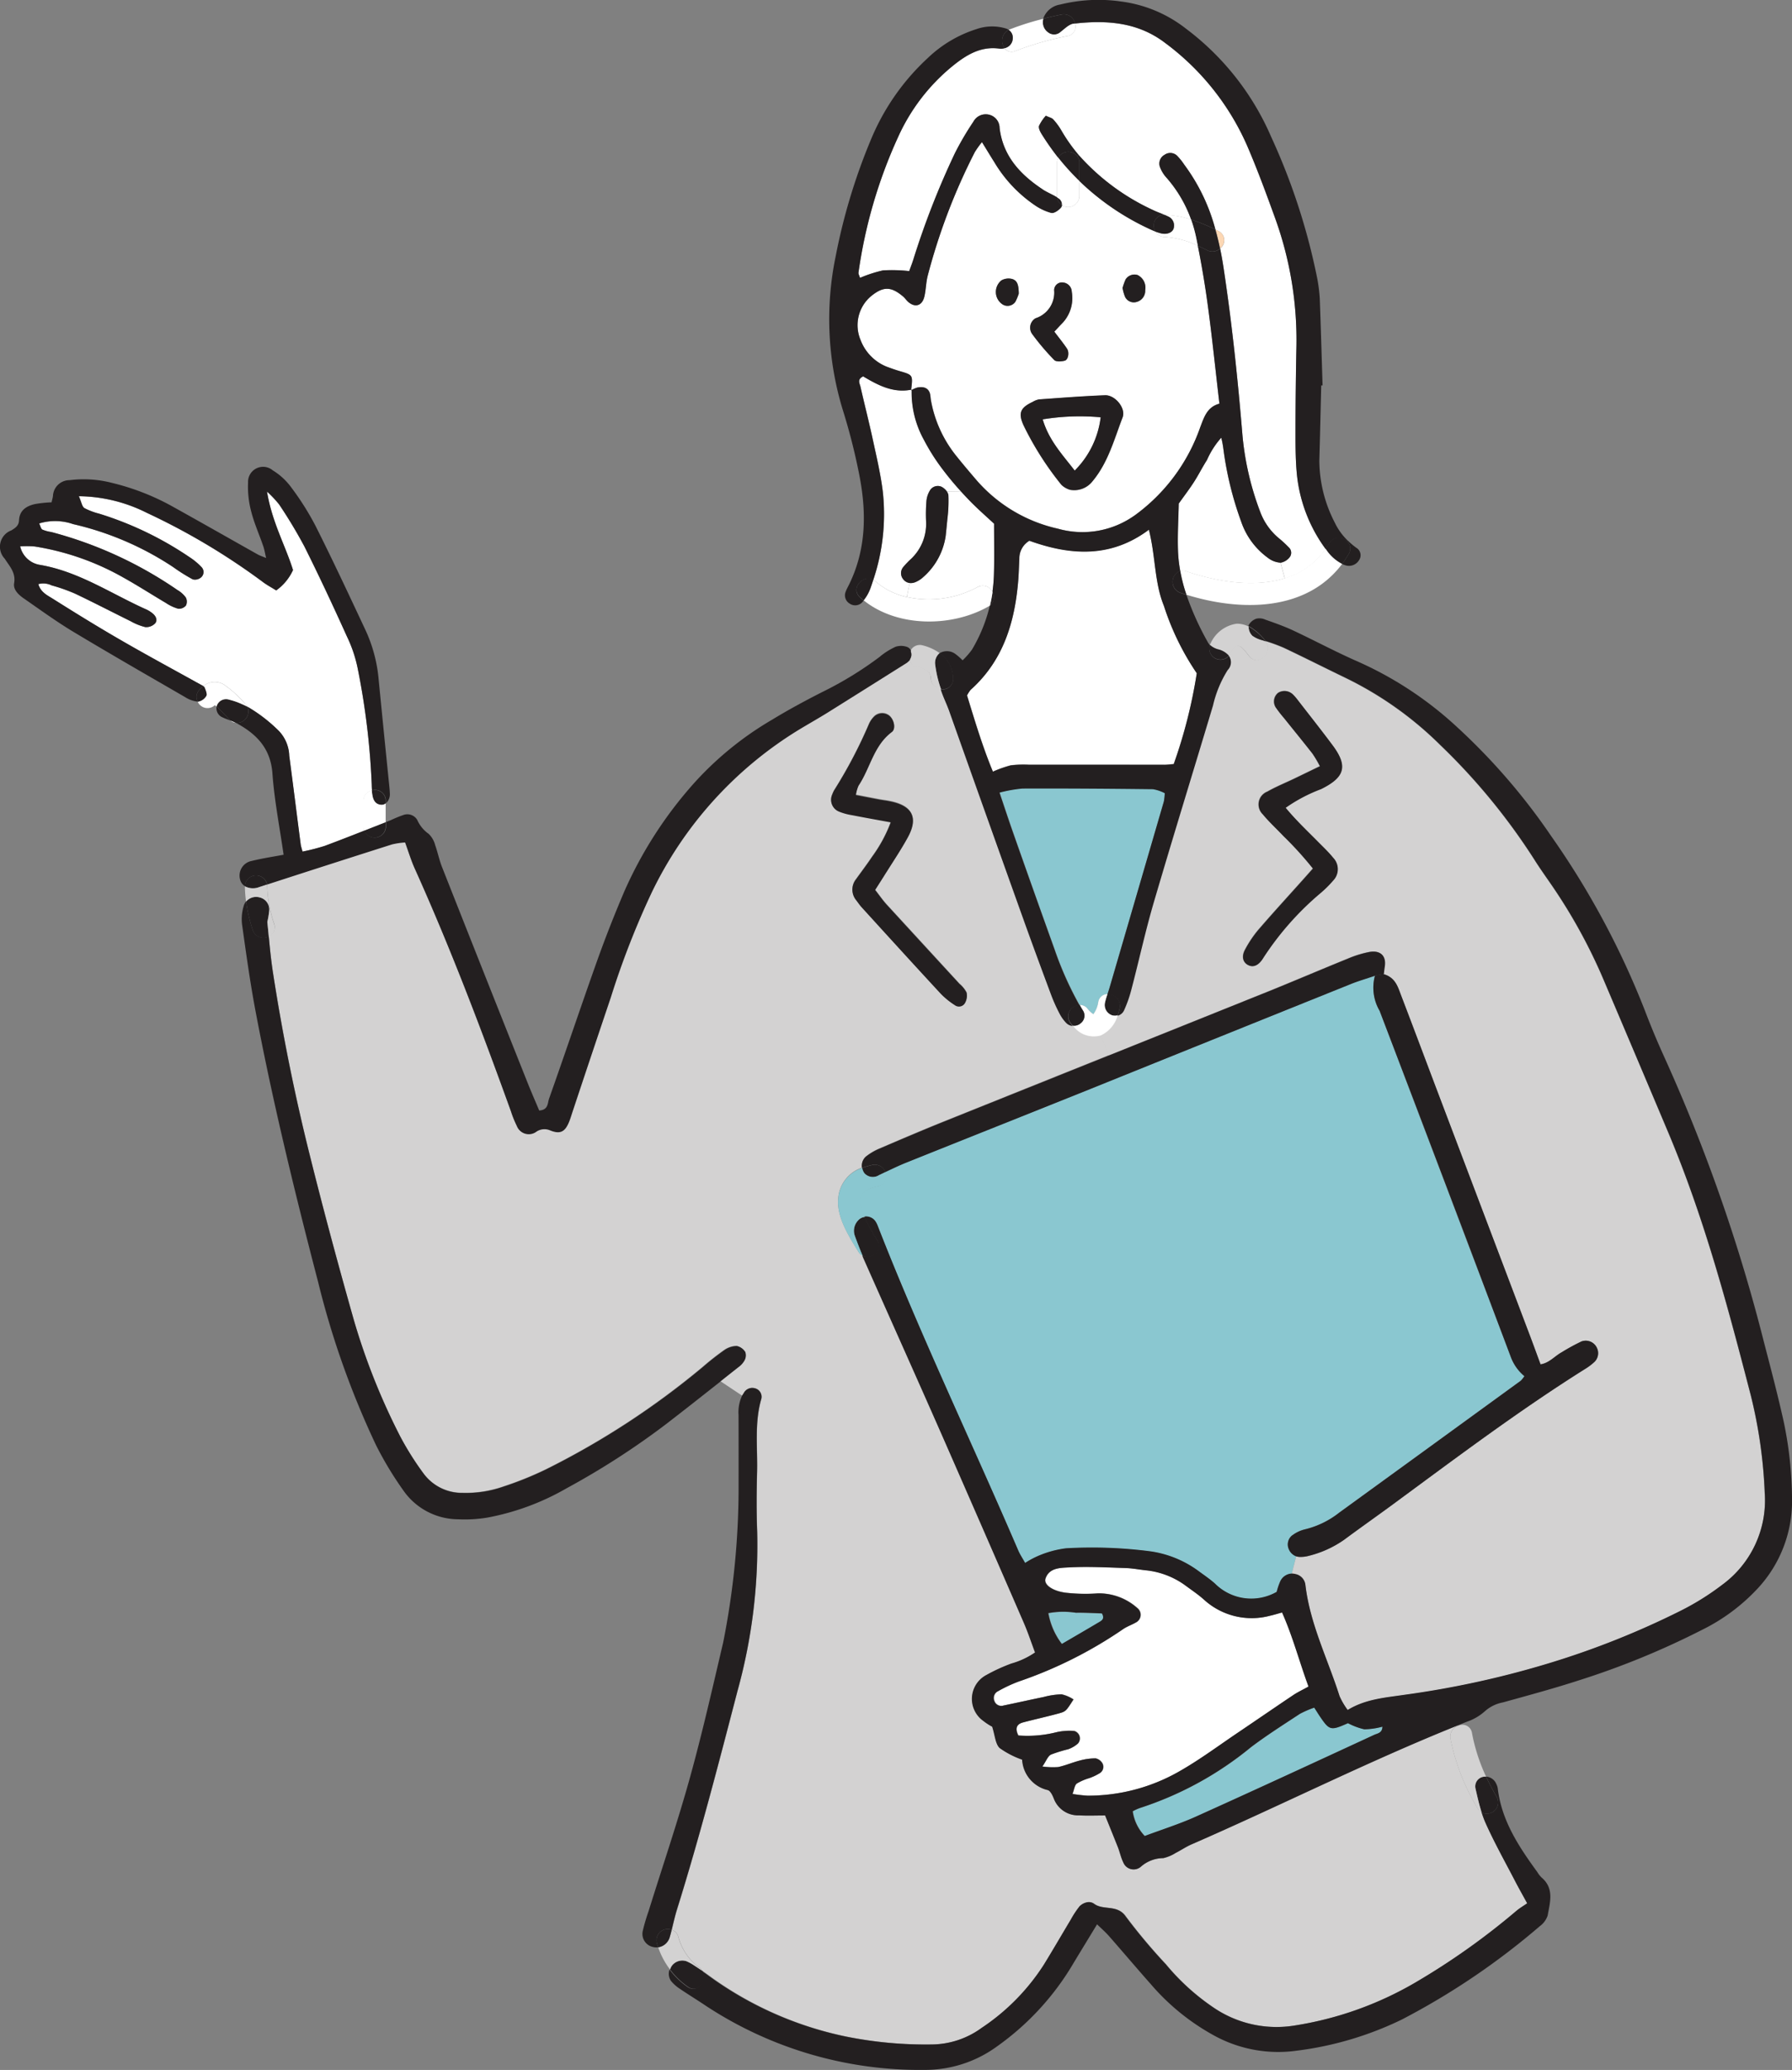 <svg xmlns="http://www.w3.org/2000/svg" width="168" height="194" viewBox="0 0 168 194">
  <rect x="0" y="0" width="168" height="194" fill="#808080" stroke="none"/>
  <g id="g10" transform="translate(150 1454.471)">
    <g id="g12" transform="translate(-150 -1454.471)">
      <path id="path14" d="M837.177-257.722c-5.563,2.573-11.127,5.146-16.711,7.662-1.555.7-3.194,1.211-4.786,1.811a4.189,4.189,0,0,1-1.127-2.318,4.856,4.856,0,0,1,.652-.3,31.851,31.851,0,0,0,10.439-5.71c1.477-1.116,3.043-2.108,4.587-3.132a9.173,9.173,0,0,1,1.341-.579c.251.392.4.627.553.856.877,1.294,1,1.32,2.611.6a6.144,6.144,0,0,0,1.529.575,6.752,6.752,0,0,0,1.7-.246c-.005.6-.491.632-.788.773" transform="translate(-708.34 420.322)" fill="#8ac7d0"/>
      <path id="path16" d="M753.912-329.121a7.7,7.7,0,0,1,2.583-.036c.84-.016,1.68.042,2.442.063.277.485.01.658-.23.8-1.158.689-2.327,1.368-3.528,2.067a6.63,6.63,0,0,1-1.268-2.892" transform="translate(-655.599 480.318)" fill="#8ac7d0"/>
      <path id="path18" d="M659.05-730.214a1.239,1.239,0,0,0-1.086.736,5.983,5.983,0,0,0-.328.976,4.809,4.809,0,0,1-5.789-.777c-.48-.429-1.017-.789-1.534-1.17A9.952,9.952,0,0,0,645.8-732.3a42.353,42.353,0,0,0-7.922-.286,9.577,9.577,0,0,0-2.656.735,8.172,8.172,0,0,0-1.174.637c-.245-.439-.48-.788-.642-1.164-4.368-10.177-9.17-20.167-13.2-30.491a2.009,2.009,0,0,0-.2-.375,1.05,1.05,0,0,0-1.033-.428,6.821,6.821,0,0,1-.34-.97c-.329-1.248.517-1.66,1.6-1.89a.943.943,0,0,0,.673-1.342c.637-.3,1.268-.605,1.916-.866,5.773-2.318,11.55-4.608,17.317-6.926q12.236-4.916,24.462-9.853c.642-.256,1.31-.449,2.249-.767a4.286,4.286,0,0,0,.434,3.3q6.161,16.238,12.312,32.474a4.232,4.232,0,0,0,1.263,1.769,2.438,2.438,0,0,1-.345.433q-8.5,6.185-17.014,12.359a8.345,8.345,0,0,1-3.251,1.576,3.167,3.167,0,0,0-1.138.543,1.087,1.087,0,0,0-.323,1.346,1.185,1.185,0,0,0,.678.636l-.417,1.634" transform="translate(-537.947 877.717)" fill="#8ac7d0"/>
      <path id="path20" d="M262.631-989.254c.886,2.49,1.8,4.969,2.727,7.448a15.671,15.671,0,0,0,.788,1.759,3.732,3.732,0,0,0,.616.866.954.954,0,0,0,.62.293,2.4,2.4,0,0,0,2.618.923l.756,1.89q-7.783,3.123-15.556,6.241c-1.987.8-3.959,1.644-5.929,2.49a5.508,5.508,0,0,0-1.278.751,1.119,1.119,0,0,0-.36,1.054,3.283,3.283,0,0,0-2.248,2.876c-.177,1.727,1.027,3.6,1.882,4.984a1.057,1.057,0,0,0,.412.391c.037.089.073.182.115.271,2.462,5.553,4.949,11.1,7.395,16.66q3.841,8.729,7.625,17.49c.391.9.7,1.843,1.048,2.771a7.523,7.523,0,0,1-2.221,1.039,16.526,16.526,0,0,0-2.331,1.07,2.53,2.53,0,0,0-.287,4.311,5.348,5.348,0,0,0,.824.537c.277.856.3,1.618.7,2a8.289,8.289,0,0,0,2.107,1.09,3.106,3.106,0,0,0,2.4,2.85c.245.057.459.506.579.82a2.419,2.419,0,0,0,2.352,1.549c.772.048,1.549.011,2.446.011.417,1.033.819,2.019,1.21,3.006.177.464.281.966.5,1.41a1.036,1.036,0,0,0,1.622.4,3.2,3.2,0,0,1,2.117-.818,3.755,3.755,0,0,0,1.158-.487c.506-.255.98-.584,1.5-.808,8.349-3.638,16.495-7.756,24.953-11.154l.016.037a1.073,1.073,0,0,0-.719,1.232,20.24,20.24,0,0,0,2.54,6.508,1.01,1.01,0,0,0,.375.381,9.146,9.146,0,0,0,.4,1.064c.819,1.822,1.8,3.572,2.723,5.349.323.628.673,1.243,1.147,2.11-.359.251-.73.468-1.048.741a66.569,66.569,0,0,1-9.439,6.691,32.267,32.267,0,0,1-11.233,4.014,10.49,10.49,0,0,1-7.744-1.724A21.193,21.193,0,0,1,276.1-890.9a53.585,53.585,0,0,1-3.718-4.436c-.8-1.175-2.1-.548-2.983-1.206a.833.833,0,0,0-.6-.146,1.371,1.371,0,0,0-.746.381,8.7,8.7,0,0,0-.824,1.247c-.845,1.407-1.669,2.834-2.529,4.233a20.191,20.191,0,0,1-5.831,5.922,8.034,8.034,0,0,1-4.61,1.552,37.808,37.808,0,0,1-8.1-.742,33.235,33.235,0,0,1-12.839-5.689c-.214-.156-.433-.313-.652-.461a1.13,1.13,0,0,0-.3-.319,5.206,5.206,0,0,1-1.956-2.853.948.948,0,0,0-.625-.684c.156-.621.292-1.249.48-1.86,2.107-6.747,3.88-13.589,5.658-20.427a51.212,51.212,0,0,0,1.872-15.036c-.073-1.858-.057-3.722-.01-5.574.057-2.277-.256-4.573.386-6.822a.82.82,0,0,0-.558-1.028.9.9,0,0,0-1.08.454c-.057.079-.1.157-.151.236l-2.055-1.367q.837-.668,1.679-1.331a1.961,1.961,0,0,0,.568-.627.986.986,0,0,0,.079-.783,1.229,1.229,0,0,0-.809-.569,2.1,2.1,0,0,0-1.168.392,25.668,25.668,0,0,0-2.023,1.592,75.266,75.266,0,0,1-14.7,9.593,31.966,31.966,0,0,1-3.968,1.6,10.594,10.594,0,0,1-3.8.59,4.462,4.462,0,0,1-3.7-1.837,27.446,27.446,0,0,1-2.164-3.44,61.663,61.663,0,0,1-4.36-10.944c-1.44-5.089-2.816-10.194-4.094-15.323q-2.127-8.533-3.478-17.233c-.177-1.138-.287-2.286-.391-3.387a.915.915,0,0,0,.506-1.169,12.142,12.142,0,0,1-.657-3.549.8.8,0,0,0-.015-.157q5.843-1.893,11.7-3.762a7.269,7.269,0,0,1,1.231-.183c.323.887.568,1.707.918,2.479,3.348,7.432,6.232,15.047,9,22.709a10,10,0,0,0,.558,1.388,1.191,1.191,0,0,0,1.773.569,1.342,1.342,0,0,1,1.335-.162c.991.4,1.424.109,1.8-.856.1-.266.188-.542.276-.813q1.8-5.388,3.6-10.768a78.434,78.434,0,0,1,3.8-9.78,36.324,36.324,0,0,1,13.9-15.375c.855-.517,1.726-1.008,2.576-1.534q3.723-2.326,7.436-4.671a1.8,1.8,0,0,0,.313-.287l0-.005a.935.935,0,0,0,.7.642c.126.037.251.068.375.11,0,0,.2.078.219.083a2.391,2.391,0,0,1,.255.131,1.393,1.393,0,0,1,.151.1c.011,0,.021.016.037.025a1.354,1.354,0,0,1,.141.152c-.021-.01.037.068.073.136.01.03.047.136.057.162s.005.026.005.036a1.387,1.387,0,0,1,.005.147,1,1,0,0,0,.939,1s0,.015,0,.02c.209.678.538,1.32.778,1.989q3.418,9.59,6.832,19.18Zm-12.469-18.684a1.083,1.083,0,0,0-1.377.052,2.341,2.341,0,0,0-.495.688,44.19,44.19,0,0,1-3.28,6.259,2.6,2.6,0,0,0-.178.391,1.187,1.187,0,0,0,.636,1.6,5.468,5.468,0,0,0,1.225.334c1.111.219,2.227.418,3.619.673a13.375,13.375,0,0,1-1.747,3.23c-.475.715-1,1.4-1.5,2.1a1.546,1.546,0,0,0,.016,1.978,8.42,8.42,0,0,0,.527.678c2.456,2.7,4.907,5.4,7.384,8.074a7.333,7.333,0,0,0,1.325,1.075.648.648,0,0,0,.944-.2,1.374,1.374,0,0,0,.151-.976,2.669,2.669,0,0,0-.663-.815q-3.411-3.719-6.821-7.426c-.381-.418-.7-.887-1.085-1.378.365-.579.715-1.117,1.049-1.66.683-1.091,1.4-2.16,2.018-3.288,1-1.832.418-2.948-1.674-3.361-.35-.073-.7-.109-1.053-.178-.694-.13-1.383-.266-2.144-.413a3.248,3.248,0,0,1,.25-.887c1.095-1.639,1.413-3.752,3.118-5.026.407-.308.2-1.169-.25-1.529" transform="translate(-166.803 1074.966)" fill="#d3d2d2"/>
      <path id="path22" d="M806.627-993.464q-7.241,2.912-14.477,5.809l-.756-1.889a2.928,2.928,0,0,0,1.58-1.884.906.906,0,0,0,.6-.491,11.966,11.966,0,0,0,.7-2.009c.71-2.7,1.3-5.423,2.082-8.1,1.811-6.169,3.711-12.312,5.558-18.471a10.738,10.738,0,0,1,1.383-3.335,1.034,1.034,0,0,0,.11-1.315,1.341,1.341,0,0,0,.093-.131c.172-.277.444-.788.778-.788.35,0,.866.761,1.065,1,.841,1.024,2.271-.391,1.514-1.413a16.367,16.367,0,0,1,1.723.632c1.936.918,3.851,1.884,5.782,2.818a33.16,33.16,0,0,1,8.878,6.289,58.885,58.885,0,0,1,8.83,10.746c.532.85,1.123,1.665,1.686,2.489a50.73,50.73,0,0,1,4.744,8.632q3.076,7.2,6.107,14.416c3.377,8,5.6,16.351,7.766,24.729a45.157,45.157,0,0,1,1.294,9.113,9.8,9.8,0,0,1-3.982,8.59,24.584,24.584,0,0,1-3.993,2.484,78.6,78.6,0,0,1-12.14,4.838,86.888,86.888,0,0,1-13.6,2.985c-1.811.272-3.674.386-5.386,1.43a6.628,6.628,0,0,1-.762-1.3c-1.1-3.46-2.766-6.743-3.2-10.412a1.167,1.167,0,0,0-.955-1.028,1.167,1.167,0,0,0-.323-.042l.417-1.634a1.364,1.364,0,0,0,.329.053,2.925,2.925,0,0,0,.846-.1,9.925,9.925,0,0,0,3.3-1.494c1.493-1.106,3.017-2.176,4.515-3.277,5.935-4.363,11.816-8.8,18.064-12.725a5.673,5.673,0,0,0,.855-.631,1.141,1.141,0,0,0,.282-1.368,1.151,1.151,0,0,0-1.446-.6,19.093,19.093,0,0,0-1.868,1.023c-.652.36-1.158,1-1.968,1.122-.339-.913-.626-1.718-.929-2.516q-4.447-11.728-8.888-23.456c-1.086-2.875-2.167-5.751-3.262-8.622-.3-.794-.527-1.665-1.649-1.983.046-.365.077-.574.1-.777.12-.945-.413-1.483-1.441-1.305a10.1,10.1,0,0,0-2.035.631C811.9-995.657,809.279-994.529,806.627-993.464Zm-1.4-2.678c.438.225.882.068,1.268-.453.042-.057.083-.115.12-.178a27.554,27.554,0,0,1,5.355-6.085,10.556,10.556,0,0,0,1.216-1.2,1.537,1.537,0,0,0,.005-2.146c-.444-.552-.971-1.038-1.472-1.549-.991-1-2.025-1.974-2.98-3.132a14.787,14.787,0,0,1,3.315-1.748c2.26-1.111,2.552-2.166,1.054-4.154-1.071-1.43-2.177-2.829-3.268-4.238a4.157,4.157,0,0,0-.422-.48,1.123,1.123,0,0,0-1.379-.151,1.037,1.037,0,0,0-.24,1.347,11.308,11.308,0,0,0,.783,1.012c.892,1.117,1.8,2.218,2.677,3.345a11.008,11.008,0,0,1,.694,1.175c-.908.438-1.67.809-2.427,1.174-.841.4-1.7.752-2.505,1.206a1.287,1.287,0,0,0-.407,2.145c.59.709,1.279,1.341,1.916,2.014a32.6,32.6,0,0,1,2.766,3.049c-.433.49-.8.908-1.179,1.325-1.331,1.487-2.683,2.96-3.982,4.473a10.6,10.6,0,0,0-1.185,1.774c-.37.657-.229,1.221.277,1.477" transform="translate(-688.228 1086.576)" fill="#d3d2d2"/>
      <path id="path24" d="M849.5-1170.91a7.872,7.872,0,0,1,1.341-2.093,8.805,8.805,0,0,1,.193,1,31.6,31.6,0,0,0,1.67,6.858,6.949,6.949,0,0,0,2.505,3.4,2.14,2.14,0,0,0,1.158.454h.027l.4,1.477c-2.886.9-6.377.318-9.247-.658a1,1,0,0,0-.555-.037,13.041,13.041,0,0,1-.213-1.982c-.048-1.487.046-2.975.073-4.332.543-.767,1.018-1.393,1.445-2.052s.778-1.373,1.2-2.03" transform="translate(-736.352 1214.016)" fill="#fff"/>
      <path id="path26" d="M658.558-1125.415a9.618,9.618,0,0,1-6.607.919l.271-1.31a1.079,1.079,0,0,0,.563-.1,2.373,2.373,0,0,0,.7-.458,6.334,6.334,0,0,0,2.1-3.856c.078-.705.141-1.415.166-1.634a13.5,13.5,0,0,0,.089-2.192.83.83,0,0,0-.141-.334l1.331-.022c.2.224.412.449.621.668.824.872,1.738,1.66,2.484,2.359,0,1.675.031,3.173-.011,4.671a14.5,14.5,0,0,1-.145,1.733,1.009,1.009,0,0,0-1.43-.444" transform="translate(-566.935 1180.449)" fill="#fff"/>
      <path id="path28" d="M619.018-1197.967a19.332,19.332,0,0,0,.892-8.278c-.2-1.623-.579-3.23-.928-4.838-.361-1.675-.789-3.335-1.169-5.01-.074-.3-.324-.674.256-.95,1.347.792,2.782,1.586,4.5,1.247,0,.021-.005.037-.005.058a.393.393,0,0,0,.063-.026,9.205,9.205,0,0,0,1.164,4.692,19.125,19.125,0,0,0,1.717,2.709c.543.725,1.127,1.43,1.743,2.1l-1.331.02a1.4,1.4,0,0,0-.491-.438.855.855,0,0,0-1.117.366,2.224,2.224,0,0,0-.314.981,14.962,14.962,0,0,0-.031,1.92,4.517,4.517,0,0,1-1.389,3.466,8.5,8.5,0,0,0-.736.761.893.893,0,0,0-.01,1.18.9.9,0,0,0,.6.339l-.271,1.31a6.534,6.534,0,0,1-2.917-1.452,1.094,1.094,0,0,0-.23-.161" transform="translate(-537.148 1252.31)" fill="#fff"/>
      <path id="path30" d="M617.212-1448.06a45.784,45.784,0,0,1,3.716-12.713,18.252,18.252,0,0,1,5.036-6.592c1.289-1.055,2.678-1.946,4.478-1.686a1,1,0,0,0,.423-.036c.015-.006.026-.011.042-.016a.827.827,0,0,0,1.028.26,28.911,28.911,0,0,1,4.87-1.392.906.906,0,0,0,.72-1.174c3.006-.33,5.908-.12,8.449,1.821a23.961,23.961,0,0,1,7.677,9.615c.961,2.228,1.8,4.507,2.626,6.789a33.551,33.551,0,0,1,2,12.2q-.07,3.649-.083,7.292c0,1.5-.015,3.011.126,4.5a14.182,14.182,0,0,0,2.7,7.035,7.188,7.188,0,0,1-3.826,2.761l-.4-1.477a1.392,1.392,0,0,0,.835-.49.688.688,0,0,0-.084-.966,10.862,10.862,0,0,0-.944-.867,5.863,5.863,0,0,1-1.707-2.421,27.108,27.108,0,0,1-1.664-7.072c-.439-5.276-.982-10.532-1.775-15.767-.094-.631-.2-1.251-.334-1.868a.958.958,0,0,0-.141-1.633c-.1-.047-.194-.095-.292-.141a17.828,17.828,0,0,0-2.918-6.075,5.743,5.743,0,0,0-.663-.829.914.914,0,0,0-1.179-.1.934.934,0,0,0-.455,1.1,3.054,3.054,0,0,0,.653,1.075,12.1,12.1,0,0,1,2.286,3.9,8.911,8.911,0,0,0-2.484-.459h-.058c-.339-.142-.683-.26-1.012-.423a21.051,21.051,0,0,1-6.994-5.172,15.671,15.671,0,0,1-1.624-2.3,5.95,5.95,0,0,0-.757-1.033c-.125-.145-.366-.187-.7-.349a3.972,3.972,0,0,0-.637.947c-.068.215.11.556.256.79a24.462,24.462,0,0,0,1.54,2.192,1.044,1.044,0,0,0-.1.475v3.132a.877.877,0,0,0,.005.12c-.439-.279-.934-.465-1.368-.754-2.1-1.389-3.721-3.125-4.034-5.76a1.28,1.28,0,0,0-.992-1.239,1.312,1.312,0,0,0-1.466.66,27.423,27.423,0,0,0-1.733,2.954,76.472,76.472,0,0,0-3.9,9.978c-.126.386-.277.772-.381,1.07a14.717,14.717,0,0,0-2.458-.068,12.276,12.276,0,0,0-2.155.705c-.069-.23-.162-.366-.141-.491" transform="translate(-536.738 1473.617)" fill="#fff"/>
      <path id="path32" d="M740.593-356.72c.334-.079.667-.183,1.106-.3,1.023,2.3,1.623,4.624,2.479,6.942-.58.323-1.028.532-1.43.8-1.722,1.154-3.424,2.328-5.141,3.486-1.837,1.237-3.617,2.568-5.537,3.659a17.23,17.23,0,0,1-8.606,2.275,13.768,13.768,0,0,1-1.414-.162c.156-.412.188-.814.4-.976a5.033,5.033,0,0,1,1.169-.507,5,5,0,0,0,.956-.449.693.693,0,0,0,.281-.929.974.974,0,0,0-.641-.475,5.656,5.656,0,0,0-1.467.2c-.69.178-1.352.465-2.046.616a7.141,7.141,0,0,1-1.477-.052c.355-.517.5-.96.8-1.117a13.284,13.284,0,0,1,1.628-.506,2.827,2.827,0,0,0,.9-.527.727.727,0,0,0-.355-1.185,5.487,5.487,0,0,0-1.675.126,11.128,11.128,0,0,1-3.555.3c-.334-.673-.157-1.065.449-1.226,1.106-.293,2.222-.538,3.324-.836.694-.193.689-.219,1.4-1.315a3.4,3.4,0,0,0-1.117-.48,7.226,7.226,0,0,0-1.682.251c-1.257.261-2.51.543-3.768.8a.682.682,0,0,1-.856-.438.707.707,0,0,1,.355-.909,13.453,13.453,0,0,1,1.942-.907,40.275,40.275,0,0,0,9.739-4.88c.4-.287.9-.439,1.32-.7a.8.8,0,0,0,.068-1.284,5.4,5.4,0,0,0-3.716-1.393,16,16,0,0,1-2.787-.037c-1.357-.11-2.328-.741-2.125-1.352.339-1.007,1.378-1,2.155-1.044,1.78-.1,3.57,0,5.356.057.642.021,1.278.147,1.915.214a7.585,7.585,0,0,1,3.753,1.462c.574.428,1.169.825,1.7,1.3a6.632,6.632,0,0,0,6.2,1.487" transform="translate(-621.478 508.146)" fill="#fff"/>
      <path id="path34" d="M726.174-900.747a31.958,31.958,0,0,1-2.359-5.281q-2-5.544-3.945-11.106c-.4-1.144-.777-2.292-1.2-3.55a13.248,13.248,0,0,1,2.161-.386c4.076-.016,8.152.016,12.228.063a3.8,3.8,0,0,1,1.106.376,5.37,5.37,0,0,1-.084.772q-2.544,8.744-5.1,17.484c-.063.2-.131.4-.193.606a.879.879,0,0,0-.866.746,2.582,2.582,0,0,1-.46,1.137,2.415,2.415,0,0,1-.579-.553.9.9,0,0,0-.7-.308h-.005" transform="translate(-624.956 994.941)" fill="#8ac7d0"/>
      <path id="path36" d="M41.075-1129.149c1.409,2.813,2.74,5.662,4.034,8.528a12.678,12.678,0,0,1,1.059,3.251,70.007,70.007,0,0,1,1.268,10.635c0,.183.01.366.026.549a.957.957,0,0,0-.788.981v2.437a1.081,1.081,0,0,0,.057.356c-1.232.485-2.469.965-3.711,1.429a19.388,19.388,0,0,1-2.083.532c-.078-.307-.146-.5-.172-.689-.36-2.766-.7-5.532-1.07-8.293a3.538,3.538,0,0,0-.97-2.323,14.5,14.5,0,0,0-2.954-2.275v-.005a1.212,1.212,0,0,0-.188-.255,10.531,10.531,0,0,0-1.968-1.8,1.678,1.678,0,0,0-1.973.126c-.062-.042-.141-.079-.209-.115-2.495-1.388-5.01-2.74-7.484-4.17-2.166-1.252-4.3-2.568-6.415-3.9-.517-.323-1.143-.61-1.362-1.373a1.787,1.787,0,0,1,1.253.12,16.01,16.01,0,0,1,2.213.783c1.743.829,3.455,1.717,5.188,2.573a5.416,5.416,0,0,0,1.383.553,1.168,1.168,0,0,0,.913-.349c.251-.293.079-.679-.229-.929a2.8,2.8,0,0,0-.538-.35c-3.319-1.472-6.367-3.585-10.047-4.207a2.259,2.259,0,0,1-1.837-1.732,9.683,9.683,0,0,1,1.362.01,24.593,24.593,0,0,1,8.256,2.881c1.373.762,2.7,1.619,4.05,2.417a4.061,4.061,0,0,0,1.148.537.859.859,0,0,0,.725-.3.843.843,0,0,0-.016-.757,2.58,2.58,0,0,0-.788-.7,37.8,37.8,0,0,0-11.827-5.432,3.34,3.34,0,0,1-.824-.225c-.141-.074-.183-.329-.308-.579a5.126,5.126,0,0,1,3.183.062,28.45,28.45,0,0,1,9.4,4.039,16.516,16.516,0,0,0,1.816,1.138.877.877,0,0,0,.757-.162.663.663,0,0,0,.089-.96,6.111,6.111,0,0,0-1.143-.956,31.8,31.8,0,0,0-8.47-4.074,6.244,6.244,0,0,1-1.393-.528c-.224-.146-.271-.558-.516-1.111a14.465,14.465,0,0,1,6.367,1.555,62.75,62.75,0,0,1,10.861,6.467c.381.292.814.517,1.273.81a4.768,4.768,0,0,0,1.576-1.911c-.715-2.3-1.973-4.488-2.437-7.353a10.67,10.67,0,0,1,1.133,1.2,44.719,44.719,0,0,1,2.323,3.852" transform="translate(-12.585 1180.272)" fill="#fff"/>
      <path id="path38" d="M716.811-1093.473a46.97,46.97,0,0,1-2.161,8.519c-.365.025-.642.067-.918.067q-6.333,0-12.657-.005a9.8,9.8,0,0,0-1.712.058,11.163,11.163,0,0,0-1.665.59c-.971-2.338-1.681-4.718-2.427-7.145a2.983,2.983,0,0,1,.334-.522c3.026-2.7,4.123-6.253,4.457-10.131.063-.715.074-1.429.115-2.145a1.913,1.913,0,0,1,.939-1.7c3.778,1.357,7.583,1.675,11.205-1.034.637,2.521.512,4.937,1.41,7.141a24.543,24.543,0,0,0,3.079,6.309" transform="translate(-604.612 1156.552)" fill="#fff"/>
      <path id="path40" d="M749.63-1188.043a21.6,21.6,0,0,1,5.433-.193,8.482,8.482,0,0,1-2.437,4.995c-1.148-1.5-2.417-2.824-3-4.8" transform="translate(-651.876 1227.345)" fill="#fff"/>
      <path id="path42" d="M641.414-1359.548c.329-.851-.694-2.109-1.649-2.073-2.067.08-4.123.241-6.185.388a1.793,1.793,0,0,0-.59.229c-1.163.548-1.383,1.044-.866,2.192a29.013,29.013,0,0,0,3.549,5.579,1.951,1.951,0,0,0,.793.465,2.172,2.172,0,0,0,2.145-.819C640.062-1355.336,640.626-1357.5,641.414-1359.548Zm2.124-11.936a1.32,1.32,0,0,0-.72-1.421.991.991,0,0,0-1.117.408,6.02,6.02,0,0,0-.287.8,3.873,3.873,0,0,0,.23.829.91.91,0,0,0,1.075.49A1.081,1.081,0,0,0,643.538-1371.484Zm-6.18-8.815v-1.419a23.866,23.866,0,0,0,6.848,4.623c.094.042.193.083.292.12a.985.985,0,0,0,.861.5,8.5,8.5,0,0,1,3.111.824q.564,2.835.95,5.7c.4,2.971.7,5.956,1.075,9.1-1.158.307-1.435,1.262-1.8,2.207a17.2,17.2,0,0,1-6.185,8.294,8.432,8.432,0,0,1-7.15,1.216,14.179,14.179,0,0,1-7.614-4.525c-.652-.761-1.3-1.524-1.926-2.306a11.524,11.524,0,0,1-2.369-5.215c-.037-.208-.037-.428-.094-.631-.14-.485-.564-.683-1.2-.548a2.686,2.686,0,0,0-.517.229v-.036a.231.231,0,0,1-.057.011c.177-1.384.157-1.384-1.054-1.739-.412-.12-.814-.266-1.216-.412a4.356,4.356,0,0,1-2.479-2.532,3.55,3.55,0,0,1,.987-4.08c1.153-.94,1.884-.929,3.027.041.162.141.282.328.439.469.663.6,1.347.391,1.545-.506.141-.626.141-1.284.3-1.9a57,57,0,0,1,4.415-11.6,8.418,8.418,0,0,1,.678-.948c.444.72.8,1.309,1.164,1.89a12.807,12.807,0,0,0,3.794,4.026,5.087,5.087,0,0,0,1.54.722c.245.057.652-.22.871-.454a.481.481,0,0,0,.136-.278A1.048,1.048,0,0,0,637.359-1380.3Zm-7.124,10.2a.89.89,0,0,0,1.117-.276,4.49,4.49,0,0,0,.328-.788c-.021-.689-.078-1.216-.647-1.368a1.352,1.352,0,0,0-.981.136A1.393,1.393,0,0,0,630.235-1370.1Zm3.038,1.243a1.019,1.019,0,0,0-.324,1.5,22.389,22.389,0,0,0,2.062,2.427c.178.178.674.141.981.057.334-.089.449-.778.209-1.133-.355-.526-.757-1.022-1.185-1.586.261-.277.491-.539.736-.783a3.41,3.41,0,0,0,.9-2.948.9.9,0,0,0-.787-.872.732.732,0,0,0-.867.709,2.525,2.525,0,0,1-1.722,2.632" transform="translate(-536.171 1398.68)" fill="#fff"/>
      <path id="path44" d="M1062.718-208.8a1.057,1.057,0,0,1-1.425,1.435c-.229-.721-.4-1.472-.568-2.213a.911.911,0,0,1,.729-1.127.9.9,0,0,1,.261-.01c.3.652.639,1.289,1,1.915" transform="translate(-922.393 377.229)" fill="#231f20"/>
      <path id="path46" d="M1044.785-247.1a17.057,17.057,0,0,0,1.326,4.1.9.9,0,0,0-.26.01.912.912,0,0,0-.73,1.127c.172.741.339,1.492.569,2.213a1.014,1.014,0,0,1-.376-.381,20.237,20.237,0,0,1-2.542-6.508,1.073,1.073,0,0,1,.72-1.232.9.9,0,0,1,1.294.673" transform="translate(-906.788 409.517)" fill="#d3d2d2"/>
      <path id="path48" d="M966.2-1098.17a.817.817,0,0,1,.224,1.143,1.1,1.1,0,0,1-1.294.475,2.39,2.39,0,0,1-.3-.12,10.8,10.8,0,0,0,.611-.918.951.951,0,0,0-.115-1.185l.069-.067a6.741,6.741,0,0,0,.8.673" transform="translate(-839.013 1149.528)" fill="#231f20"/>
      <path id="path50" d="M953.31-1100.665A1.037,1.037,0,0,1,955-1100.8a.95.95,0,0,1,.114,1.185,10.633,10.633,0,0,1-.61.919,3.98,3.98,0,0,1-1.5-1.352c-.015-.026-.036-.047-.052-.073a5.864,5.864,0,0,0,.36-.547" transform="translate(-828.681 1151.55)" fill="#231f20"/>
      <path id="path52" d="M926.47-734.771a3.185,3.185,0,0,1,1.138-.543,8.344,8.344,0,0,0,3.251-1.576q8.511-6.177,17.014-12.359a2.476,2.476,0,0,0,.344-.433,4.233,4.233,0,0,1-1.263-1.769q-6.113-16.253-12.312-32.474a4.286,4.286,0,0,1-.433-3.3l.794-.141c1.121.318,1.346,1.19,1.649,1.984,1.1,2.87,2.176,5.746,3.263,8.621q4.446,11.728,8.887,23.455c.3.8.59,1.6.929,2.516.809-.12,1.315-.763,1.968-1.123a19.26,19.26,0,0,1,1.869-1.023,1.152,1.152,0,0,1,1.446.6,1.14,1.14,0,0,1-.283,1.368,5.652,5.652,0,0,1-.855.631c-6.248,3.926-12.129,8.362-18.064,12.725-1.5,1.1-3.022,2.171-4.515,3.277a9.92,9.92,0,0,1-3.3,1.493,2.911,2.911,0,0,1-.846.1,1.347,1.347,0,0,1-.329-.053,1.187,1.187,0,0,1-.678-.637,1.088,1.088,0,0,1,.323-1.346" transform="translate(-805.304 878.659)" fill="#231f20"/>
      <path id="path54" d="M897.613-1037.2a4.962,4.962,0,0,1,1.556,1.341.452.452,0,0,1,.042.058c-.1-.031-.194-.062-.287-.1a2.725,2.725,0,0,1-.955-.428,1.17,1.17,0,0,1-.355-.871" transform="translate(-780.552 1095.926)" fill="#231f20"/>
      <path id="path56" d="M895.584-979.263a1.287,1.287,0,0,1,.408-2.145c.8-.455,1.665-.809,2.5-1.206.757-.365,1.518-.737,2.427-1.175a11.022,11.022,0,0,0-.694-1.175c-.881-1.127-1.785-2.228-2.678-3.345a11.464,11.464,0,0,1-.783-1.012,1.037,1.037,0,0,1,.24-1.347,1.123,1.123,0,0,1,1.378.151,4.115,4.115,0,0,1,.422.48c1.091,1.41,2.2,2.808,3.268,4.239,1.5,1.988,1.2,3.043-1.054,4.154a14.756,14.756,0,0,0-3.315,1.748c.956,1.158,1.989,2.13,2.981,3.132.5.511,1.028,1,1.472,1.55a1.535,1.535,0,0,1-.005,2.145,10.5,10.5,0,0,1-1.216,1.2,27.56,27.56,0,0,0-5.355,6.085,1.84,1.84,0,0,1-.12.178c-.386.521-.83.678-1.268.454-.506-.256-.647-.819-.276-1.477A10.617,10.617,0,0,1,895.1-968.4c1.3-1.513,2.651-2.985,3.982-4.473.375-.417.746-.834,1.179-1.325a32.589,32.589,0,0,0-2.766-3.048c-.637-.674-1.326-1.305-1.916-2.014" transform="translate(-777.17 1055.607)" fill="#231f20"/>
      <path id="path58" d="M870.6-1036.862a1.846,1.846,0,0,1-.845-.442,1.043,1.043,0,0,1,.084-.157,3.181,3.181,0,0,1,2.443-1.822,2.431,2.431,0,0,1,1.116.271,1.171,1.171,0,0,0,.355.871,2.751,2.751,0,0,0,.955.427c.093.036.187.068.287.1.756,1.022-.673,2.437-1.514,1.414-.2-.235-.715-1-1.065-1-.334,0-.606.511-.777.788a1.459,1.459,0,0,1-.094.131,1.961,1.961,0,0,0-.944-.585" transform="translate(-756.334 1097.736)" fill="#d3d2d2"/>
      <path id="path60" d="M874.185-1320.827c-.125-.6-.266-1.19-.433-1.775.1.047.193.095.292.141a.957.957,0,0,1,.141,1.633" transform="translate(-759.811 1344.114)" fill="#fcd7b4"/>
      <path id="path62" d="M869.207-1024.121a1.844,1.844,0,0,0,.845.443,1.964,1.964,0,0,1,.944.584,1.053,1.053,0,0,1-1.79-1.027" transform="translate(-755.788 1084.553)" fill="#231f20"/>
      <path id="path64" d="M858.586-1328.827c.167.586.308,1.175.433,1.775a1.04,1.04,0,0,1-1.2.167c-.292-.141-.585-.287-.887-.423-.042-.208-.084-.422-.126-.631a13.126,13.126,0,0,0-.5-1.821,17.351,17.351,0,0,1,2.276.933" transform="translate(-744.643 1350.339)" fill="#231f20"/>
      <path id="path66" d="M849.061-1091.018c2.87.976,6.361,1.56,9.248.658a7.19,7.19,0,0,0,3.826-2.76c.016.025.036.047.051.073a3.981,3.981,0,0,0,1.5,1.352c-3.367,4.483-9.525,4.461-14.6,2.881a14.847,14.847,0,0,1-.58-2.239.982.982,0,0,1,.554.036" transform="translate(-737.864 1144.552)" fill="#fff"/>
      <path id="path68" d="M844.287-1075.043l-.58-.188a1.091,1.091,0,0,1,0-2.051,14.924,14.924,0,0,0,.58,2.239" transform="translate(-733.057 1130.781)" fill="#231f20"/>
      <path id="path70" d="M836.455-1371.355a12.1,12.1,0,0,0-2.286-3.9,3.047,3.047,0,0,1-.653-1.075.933.933,0,0,1,.454-1.1.914.914,0,0,1,1.179.1,5.752,5.752,0,0,1,.663.83,17.809,17.809,0,0,1,2.917,6.075,17.2,17.2,0,0,0-2.276-.934" transform="translate(-724.788 1391.933)" fill="#231f20"/>
      <path id="path72" d="M831.53-1333.282a8.915,8.915,0,0,1,2.484.46,13.165,13.165,0,0,1,.5,1.821c.042.209.084.423.126.631a8.536,8.536,0,0,0-3.111-.824.982.982,0,0,1-.861-.5,4.585,4.585,0,0,0,.512.161c.595.151,1.143-.094,1.216-.543a.915.915,0,0,0-.554-1.044c-.119-.057-.245-.109-.37-.162h.058" transform="translate(-722.347 1353.401)" fill="#fff"/>
      <path id="path74" d="M831.411-1332.076c-.073.449-.621.694-1.216.543a4.7,4.7,0,0,1-.512-.162,1.026,1.026,0,0,1,.8-1.587c.125.052.251.1.37.162a.915.915,0,0,1,.554,1.044" transform="translate(-721.361 1353.401)" fill="#231f20"/>
      <path id="path76" d="M807.029-1289.011a5.928,5.928,0,0,1,.287-.8.99.99,0,0,1,1.116-.407,1.318,1.318,0,0,1,.72,1.419,1.084,1.084,0,0,1-.82,1.107.911.911,0,0,1-1.075-.49,3.861,3.861,0,0,1-.229-.831" transform="translate(-701.789 1315.993)" fill="#231f20"/>
      <path id="path78" d="M794.912-771.13a1.015,1.015,0,0,1-.7-1.174,6.738,6.738,0,0,1,.24-.824,1.088,1.088,0,0,1,1.148,1.3,6.187,6.187,0,0,1-.193.694,1.072,1.072,0,0,1-.5,0" transform="translate(-690.625 866.295)" fill="#231f20"/>
      <path id="path80" d="M772.051-770.393a.886.886,0,0,0,.225-1.159c-.115-.182-.22-.365-.323-.547a.9.9,0,0,1,.7.308,2.426,2.426,0,0,0,.579.553,2.579,2.579,0,0,0,.46-1.137.88.88,0,0,1,.866-.746,6.613,6.613,0,0,0-.24.824,1.015,1.015,0,0,0,.7,1.174,1.055,1.055,0,0,0,.495-.005,2.93,2.93,0,0,1-1.58,1.885,2.4,2.4,0,0,1-2.621-.924.917.917,0,0,0,.741-.225" transform="translate(-670.729 866.288)" fill="#fff"/>
      <path id="path82" d="M781.512-1369.1a23.858,23.858,0,0,1-6.848-4.624v-1.712a1,1,0,0,0-.193-.616l.13-.11a21.063,21.063,0,0,0,6.994,5.173c.329.161.673.279,1.013.422a1.026,1.026,0,0,0-.8,1.586c-.1-.036-.2-.077-.292-.119" transform="translate(-673.479 1390.681)" fill="#231f20"/>
      <path id="path84" d="M762.736-1375.615a22.632,22.632,0,0,1-1.983-2.187,1.1,1.1,0,0,1,1.79-.141.994.994,0,0,1,.193.616v1.712" transform="translate(-661.548 1392.576)" fill="#231f20"/>
      <path id="path86" d="M768.31-763.5a1.053,1.053,0,0,1,0-1.472,1.112,1.112,0,0,1,.767-.308h0c.1.183.209.366.324.547a.887.887,0,0,1-.225,1.159.919.919,0,0,1-.742.225,1.807,1.807,0,0,1-.13-.152" transform="translate(-667.858 859.472)" fill="#231f20"/>
      <path id="path88" d="M760.116-1345.558a.683.683,0,0,1,.329.646.917.917,0,0,1-.455-.723,1.116,1.116,0,0,1,.126.078" transform="translate(-660.884 1364.142)" fill="#231f20"/>
      <path id="path90" d="M760.055-1374.237a22.55,22.55,0,0,0,1.983,2.188v1.419a1.048,1.048,0,0,1-1.629.849.681.681,0,0,0-.329-.646,1.415,1.415,0,0,0-.125-.078v0a.817.817,0,0,1-.006-.12v-3.131a1.038,1.038,0,0,1,.1-.475" transform="translate(-660.85 1389.012)" fill="#fff"/>
      <path id="path92" d="M748.687-1400.427a24.553,24.553,0,0,1-1.54-2.192c-.146-.235-.323-.577-.256-.79a3.957,3.957,0,0,1,.637-.948c.334.163.574.2.7.349a5.887,5.887,0,0,1,.757,1.033,15.6,15.6,0,0,0,1.624,2.3l-.131.109a1.1,1.1,0,0,0-1.79.141" transform="translate(-649.481 1415.201)" fill="#231f20"/>
      <path id="path94" d="M741.167-1281.26a2.525,2.525,0,0,0,1.723-2.631.732.732,0,0,1,.867-.71.9.9,0,0,1,.787.872,3.412,3.412,0,0,1-.9,2.949c-.245.245-.475.506-.736.782.428.564.829,1.061,1.185,1.587.24.354.125,1.044-.209,1.133-.307.083-.8.119-.981-.058a22.333,22.333,0,0,1-2.062-2.427,1.019,1.019,0,0,1,.324-1.5" transform="translate(-644.064 1311.081)" fill="#231f20"/>
      <path id="path96" d="M749.73-1476.775q.846-.218,1.707-.391a1.076,1.076,0,0,1,1.274.842.962.962,0,0,0-.126.01c-.434.047-.841.475-1.226.767a.9.9,0,0,1-1.174.057,1.154,1.154,0,0,1-.454-1.286" transform="translate(-651.918 1478.531)" fill="#231f20"/>
      <path id="path98" d="M757.189-1487.351a12.415,12.415,0,0,1,6.263,2.567,25.113,25.113,0,0,1,8,10.167,59.747,59.747,0,0,1,4.3,13.209,14.891,14.891,0,0,1,.245,1.91c.1,2.715.177,5.433.261,8.148h-.125c-.058,2.359-.11,4.718-.178,7.071a12.759,12.759,0,0,0,1.441,5.773,5.9,5.9,0,0,0,1.263,1.744l-.068.068a1.037,1.037,0,0,0-1.685.13,5.884,5.884,0,0,1-.36.548,14.186,14.186,0,0,1-2.7-7.036c-.141-1.488-.125-3-.125-4.5q.008-3.64.083-7.291a33.55,33.55,0,0,0-2-12.2c-.825-2.282-1.664-4.561-2.625-6.79a23.95,23.95,0,0,0-7.678-9.613c-2.542-1.943-5.443-2.153-8.449-1.822a1.077,1.077,0,0,0-1.273-.842q-.861.174-1.707.391a.06.06,0,0,1,.006-.03,2.008,2.008,0,0,1,1.576-1.294,14.988,14.988,0,0,1,5.537-.313" transform="translate(-652.268 1487.47)" fill="#231f20"/>
      <path id="path100" d="M741.309-1201.381a21.551,21.551,0,0,0-5.433.193c.579,1.978,1.847,3.3,3,4.8A8.48,8.48,0,0,0,741.309-1201.381Zm-5.778-1.681c2.062-.146,4.119-.308,6.185-.387.955-.037,1.978,1.222,1.649,2.072-.788,2.051-1.352,4.213-2.8,5.961a2.169,2.169,0,0,1-2.145.819,1.964,1.964,0,0,1-.793-.465,29,29,0,0,1-3.549-5.58c-.516-1.147-.3-1.643.866-2.191a1.8,1.8,0,0,1,.589-.23" transform="translate(-638.122 1240.491)" fill="#231f20"/>
      <path id="path102" d="M728.088-1472.385a28.817,28.817,0,0,0-4.87,1.395.829.829,0,0,1-1.028-.261.962.962,0,0,0,.767-.858.886.886,0,0,0-.381-.855.464.464,0,0,1,.089-.04,25.491,25.491,0,0,1,3.163-1,1.154,1.154,0,0,0,.455,1.286.9.9,0,0,0,1.174-.059c.385-.292.793-.719,1.226-.766a1.012,1.012,0,0,1,.125-.01.906.906,0,0,1-.72,1.174" transform="translate(-628.015 1475.765)" fill="#fff"/>
      <path id="path104" d="M716.649-1284.9a1.394,1.394,0,0,1-.183-2.3,1.351,1.351,0,0,1,.981-.136c.569.151.627.679.647,1.367a4.492,4.492,0,0,1-.329.788.888.888,0,0,1-1.117.276" transform="translate(-622.581 1313.475)" fill="#231f20"/>
      <path id="path106" d="M721.053-1466.01a.888.888,0,0,1,.381.856.96.96,0,0,1-.767.858,1.149,1.149,0,0,1,.386-1.713" transform="translate(-626.49 1468.81)" fill="#231f20"/>
      <path id="path108" d="M711.952-1062.121a.971.971,0,0,1-.241,1.268c.1-.418.183-.84.241-1.268" transform="translate(-618.901 1117.596)" fill="#231f20"/>
      <path id="path110" d="M672.3-1017.051a1.18,1.18,0,0,1,.412-1.111,2.9,2.9,0,0,1,1.274,2.375.97.97,0,0,1-1.149,1,10.806,10.806,0,0,1-.538-2.26" transform="translate(-584.62 1079.37)" fill="#231f20"/>
      <path id="path112" d="M680.014-1262.372a46.947,46.947,0,0,0,2.161-8.518,24.585,24.585,0,0,1-3.079-6.31c-.9-2.2-.773-4.618-1.409-7.14-3.622,2.708-7.427,2.39-11.206,1.033a1.916,1.916,0,0,0-.939,1.7c-.041.716-.052,1.431-.115,2.146-.334,3.878-1.43,7.427-4.457,10.131a3,3,0,0,0-.334.521c.746,2.427,1.456,4.807,2.427,7.146a10.989,10.989,0,0,1,1.665-.591,9.735,9.735,0,0,1,1.712-.057q6.326,0,12.656,0C679.372-1262.3,679.649-1262.346,680.014-1262.372Zm-3.7-23.283a17.2,17.2,0,0,0,6.185-8.293c.365-.945.642-1.9,1.8-2.208-.37-3.146-.673-6.131-1.075-9.1q-.384-2.865-.95-5.7c.3.136.595.282.887.423a1.037,1.037,0,0,0,1.2-.168c.131.616.24,1.237.334,1.869.793,5.235,1.337,10.49,1.775,15.767A27.111,27.111,0,0,0,688.13-1286a5.864,5.864,0,0,0,1.707,2.422,10.858,10.858,0,0,1,.945.866.689.689,0,0,1,.083.966,1.393,1.393,0,0,1-.835.491H690a2.132,2.132,0,0,1-1.158-.455,6.951,6.951,0,0,1-2.505-3.4,31.661,31.661,0,0,1-1.67-6.859,8.765,8.765,0,0,0-.193-1,7.863,7.863,0,0,0-1.341,2.093c-.423.658-.778,1.368-1.2,2.031s-.9,1.283-1.445,2.05c-.026,1.357-.12,2.845-.073,4.332a12.927,12.927,0,0,0,.213,1.983,1.091,1.091,0,0,0,0,2.052c.193.061.387.124.58.188a26.706,26.706,0,0,0,2.02,4.462,1.2,1.2,0,0,0,.173.235,1.053,1.053,0,0,0,1.789,1.027,1.034,1.034,0,0,1-.11,1.316,10.721,10.721,0,0,0-1.383,3.336c-1.847,6.159-3.747,12.3-5.558,18.47-.783,2.672-1.373,5.4-2.082,8.1a11.954,11.954,0,0,1-.705,2.01.906.906,0,0,1-.6.49,6.242,6.242,0,0,0,.194-.694,1.089,1.089,0,0,0-1.149-1.3c.062-.2.131-.4.193-.606q2.553-8.744,5.1-17.483a5.392,5.392,0,0,0,.084-.772,3.77,3.77,0,0,0-1.106-.376c-4.076-.048-8.152-.078-12.228-.063a13.243,13.243,0,0,0-2.162.385c.423,1.258.8,2.406,1.2,3.55q1.957,5.559,3.946,11.106a31.986,31.986,0,0,0,2.359,5.282,1.108,1.108,0,0,0-.767.308,1.052,1.052,0,0,0,0,1.471,1.851,1.851,0,0,0,.13.152.955.955,0,0,1-.621-.293,3.687,3.687,0,0,1-.616-.866,15.69,15.69,0,0,1-.789-1.759c-.923-2.479-1.842-4.958-2.729-7.448q-3.43-9.582-6.837-19.18c-.24-.668-.569-1.31-.778-1.988,0-.005,0-.017,0-.021a.97.97,0,0,0,1.149-1,2.9,2.9,0,0,0-1.274-2.375,1.335,1.335,0,0,1,1.456.036,5.385,5.385,0,0,1,.715.622,7.583,7.583,0,0,0,.877-1,14.614,14.614,0,0,0,1.675-4.128.972.972,0,0,0,.24-1.268,14.652,14.652,0,0,0,.145-1.732c.042-1.5.011-3,.011-4.672-.747-.7-1.66-1.487-2.484-2.359-.209-.219-.418-.443-.621-.668-.616-.673-1.2-1.378-1.743-2.1a19.076,19.076,0,0,1-1.717-2.708,9.207,9.207,0,0,1-1.164-4.693v0a2.7,2.7,0,0,1,.517-.231c.631-.135,1.055.063,1.195.549.057.2.057.423.094.631a11.523,11.523,0,0,0,2.369,5.214c.627.783,1.274,1.546,1.926,2.307a14.174,14.174,0,0,0,7.615,4.526,8.429,8.429,0,0,0,7.15-1.217" transform="translate(-569.978 1333.993)" fill="#231f20"/>
      <path id="path114" d="M654.488-1021.923a.937.937,0,0,1-.7-.641.791.791,0,0,0,.1-.867.975.975,0,0,1,1.153-.507,4.709,4.709,0,0,1,1.581.72,1.185,1.185,0,0,0-.412,1.112,10.808,10.808,0,0,0,.538,2.26,1,1,0,0,1-.94-1,1.391,1.391,0,0,0-.005-.146c0-.01-.005-.021-.005-.036s-.047-.13-.057-.162c-.037-.067-.094-.146-.073-.136a1.29,1.29,0,0,0-.141-.151c-.016-.011-.026-.021-.037-.027a1.577,1.577,0,0,0-.151-.1,2.525,2.525,0,0,0-.256-.131c-.021-.005-.22-.083-.22-.083-.125-.042-.25-.073-.376-.11" transform="translate(-568.532 1084.425)" fill="#d3d2d2"/>
      <path id="path116" d="M647.987-1130.7a8.414,8.414,0,0,1,.736-.762,4.511,4.511,0,0,0,1.388-3.465,14.9,14.9,0,0,1,.031-1.921,2.242,2.242,0,0,1,.313-.982.857.857,0,0,1,1.117-.365,1.408,1.408,0,0,1,.491.438.851.851,0,0,1,.141.335,13.533,13.533,0,0,1-.089,2.192c-.026.219-.088.929-.166,1.633a6.331,6.331,0,0,1-2.1,3.857,2.4,2.4,0,0,1-.705.46,1.1,1.1,0,0,1-.564.1.9.9,0,0,1-.6-.339.892.892,0,0,1,.01-1.18" transform="translate(-563.289 1183.824)" fill="#231f20"/>
      <path id="path118" d="M633-1069.7c-.058.427-.141.85-.24,1.267a1.3,1.3,0,0,1-.136.089c-3.45,1.968-8.543,1.978-11.711-.569a4.052,4.052,0,0,0,.636-1.132c.094-.261.183-.528.266-.793a1.1,1.1,0,0,1,.229.161,6.542,6.542,0,0,0,2.917,1.452,9.625,9.625,0,0,0,6.608-.919,1.008,1.008,0,0,1,1.43.444" transform="translate(-539.946 1125.179)" fill="#fff"/>
      <path id="path120" d="M655.089-1207.525v.005a.337.337,0,0,1-.062.026l.062-.068v.036" transform="translate(-569.608 1244.083)" fill="#231f20"/>
      <path id="path122" d="M655.033-1207.551a.193.193,0,0,0,.057-.01l-.062.068c0-.021.006-.036.006-.057" transform="translate(-569.608 1244.083)" fill="#231f20"/>
      <path id="path124" d="M653.5-1018.937a1.169,1.169,0,0,1,.1-.867.791.791,0,0,1-.1.867" transform="translate(-568.247 1080.798)" fill="#231f20"/>
      <path id="path126" d="M651.077-927.808c-.522.224-1,.554-1.5.808a3.762,3.762,0,0,1-1.16.486,3.2,3.2,0,0,0-2.118.818,1.037,1.037,0,0,1-1.623-.4c-.22-.444-.324-.946-.5-1.41-.392-.986-.793-1.973-1.211-3.006-.9,0-1.675.037-2.448-.011a2.422,2.422,0,0,1-2.353-1.549c-.12-.314-.334-.762-.579-.82a3.108,3.108,0,0,1-2.4-2.85,8.3,8.3,0,0,1-2.108-1.09c-.4-.387-.428-1.148-.7-2a5.283,5.283,0,0,1-.825-.537,2.529,2.529,0,0,1,.288-4.311,16.466,16.466,0,0,1,2.333-1.07,7.541,7.541,0,0,0,2.223-1.039c-.35-.929-.658-1.868-1.049-2.771q-3.8-8.753-7.631-17.49c-2.448-5.564-4.937-11.106-7.4-16.66-.041-.089-.078-.182-.115-.272.814.413,1.988-.48,1.394-1.445a15.3,15.3,0,0,1-1.2-2.213,1.05,1.05,0,0,1,1.033.427,2.021,2.021,0,0,1,.2.376c4.029,10.324,8.831,20.314,13.2,30.49.162.376.4.726.642,1.164a8.17,8.17,0,0,1,1.174-.637,9.565,9.565,0,0,1,2.657-.735,42.421,42.421,0,0,1,7.922.286,9.957,9.957,0,0,1,4.51,1.849c.517.381,1.054.741,1.533,1.169a4.809,4.809,0,0,0,5.789.777,5.958,5.958,0,0,1,.329-.976,1.239,1.239,0,0,1,1.086-.736,1.179,1.179,0,0,1,.323.042,1.168,1.168,0,0,1,.955,1.029c.433,3.669,2.1,6.952,3.2,10.412a6.669,6.669,0,0,0,.762,1.3c1.712-1.044,3.575-1.158,5.386-1.43a86.858,86.858,0,0,0,13.6-2.986,78.437,78.437,0,0,0,12.14-4.838,24.506,24.506,0,0,0,3.992-2.484,9.8,9.8,0,0,0,3.983-8.59,45.149,45.149,0,0,0-1.294-9.113c-2.167-8.377-4.39-16.732-7.766-24.728q-3.046-7.211-6.106-14.416a50.73,50.73,0,0,0-4.744-8.631c-.564-.825-1.153-1.64-1.686-2.489a58.863,58.863,0,0,0-8.83-10.747,33.175,33.175,0,0,0-8.878-6.29c-1.931-.933-3.847-1.9-5.783-2.818a16.8,16.8,0,0,0-1.722-.631.379.379,0,0,0-.042-.057A4.956,4.956,0,0,0,656.4-1042a.066.066,0,0,1,.005-.031,1.28,1.28,0,0,1,.741-.647,1.3,1.3,0,0,1,.83.083c.871.308,1.753.616,2.593,1.007,2.072.971,4.087,2.057,6.184,2.97a33.921,33.921,0,0,1,9.244,6.128,58.6,58.6,0,0,1,8.8,10.2,77.177,77.177,0,0,1,8.8,16.4c.558,1.467,1.169,2.923,1.821,4.353a159.4,159.4,0,0,1,9.321,26.681c.647,2.489,1.305,4.979,1.859,7.489a36.081,36.081,0,0,1,.767,7.031,12.028,12.028,0,0,1-3.267,8.6,17.94,17.94,0,0,1-5.141,3.814A75.676,75.676,0,0,1,687.46-943.2c-2.375.772-4.792,1.424-7.2,2.092a3.494,3.494,0,0,0-1.686.825,4.816,4.816,0,0,1-1.639.966c-.292.115-.589.235-.882.355C667.585-935.564,659.433-931.446,651.077-927.808Zm-1.154-6.842c1.921-1.091,3.7-2.422,5.537-3.659,1.717-1.158,3.419-2.332,5.141-3.486.4-.271.851-.48,1.43-.8-.857-2.318-1.456-4.645-2.479-6.942-.44.12-.773.224-1.106.3a6.633,6.633,0,0,1-6.2-1.487c-.532-.48-1.127-.877-1.7-1.3a7.577,7.577,0,0,0-3.753-1.462c-.637-.068-1.274-.193-1.915-.214-1.785-.057-3.575-.156-5.355-.057-.777.042-1.816.036-2.155,1.044-.2.61.767,1.242,2.124,1.352a16.03,16.03,0,0,0,2.787.037,5.4,5.4,0,0,1,3.716,1.393.8.8,0,0,1-.068,1.284c-.423.261-.918.412-1.32.7a40.218,40.218,0,0,1-9.739,4.88,13.49,13.49,0,0,0-1.942.908.706.706,0,0,0-.355.909.682.682,0,0,0,.856.439c1.258-.261,2.511-.543,3.768-.8a7.21,7.21,0,0,1,1.681-.251,3.4,3.4,0,0,1,1.117.481c-.71,1.1-.7,1.122-1.4,1.314-1.1.3-2.218.544-3.324.836-.606.161-.783.553-.449,1.226a11.122,11.122,0,0,0,3.555-.3,5.5,5.5,0,0,1,1.675-.125.726.726,0,0,1,.355,1.184,2.84,2.84,0,0,1-.9.528,13.2,13.2,0,0,0-1.628.505c-.3.158-.444.6-.8,1.117a7.133,7.133,0,0,0,1.477.051c.695-.15,1.357-.438,2.046-.616a5.66,5.66,0,0,1,1.467-.2.971.971,0,0,1,.641.475.692.692,0,0,1-.282.929,4.976,4.976,0,0,1-.955.449,5.061,5.061,0,0,0-1.169.506c-.213.162-.245.564-.4.976a13.717,13.717,0,0,0,1.414.162A17.232,17.232,0,0,0,649.924-934.65Zm6.717-2.266a31.838,31.838,0,0,1-10.438,5.711,4.782,4.782,0,0,0-.652.3,4.192,4.192,0,0,0,1.127,2.318c1.592-.6,3.231-1.113,4.786-1.811,5.584-2.516,11.148-5.089,16.711-7.662.3-.14.783-.172.788-.773a6.746,6.746,0,0,1-1.7.246,6.178,6.178,0,0,1-1.529-.574c-1.607.715-1.733.69-2.609-.6-.157-.23-.3-.464-.553-.856a9.2,9.2,0,0,0-1.341.578C659.684-939.024,658.118-938.032,656.641-936.917Zm-16.419-12.6a7.694,7.694,0,0,0-2.583.036,6.628,6.628,0,0,0,1.268,2.892c1.2-.7,2.369-1.378,3.528-2.067.24-.141.507-.313.23-.8-.762-.021-1.6-.079-2.443-.063" transform="translate(-539.364 1100.664)" fill="#231f20"/>
      <path id="path128" d="M620.786-650.5a1.049,1.049,0,0,1,1.227.672c-.2.1-.407.2-.61.293a1.059,1.059,0,0,1-1.363-.182,1.126,1.126,0,0,1-.208-.5,6.481,6.481,0,0,1,.955-.281" transform="translate(-539.003 759.687)" fill="#231f20"/>
      <path id="path130" d="M657.341-799.649c2.651-1.064,5.277-2.192,7.928-3.266a10.05,10.05,0,0,1,2.035-.632c1.029-.177,1.562.36,1.441,1.3-.027.2-.058.412-.1.777l-.794.141c-.939.318-1.608.511-2.249.767q-12.236,4.917-24.463,9.853c-5.766,2.318-11.544,4.609-17.317,6.926-.647.261-1.28.569-1.916.866a1.051,1.051,0,0,0-1.227-.673,6.451,6.451,0,0,0-.955.282,1.118,1.118,0,0,1,.36-1.054,5.485,5.485,0,0,1,1.279-.751c1.972-.845,3.945-1.686,5.934-2.49q7.781-3.123,15.568-6.242,7.242-2.9,14.478-5.809" transform="translate(-538.911 892.771)" fill="#231f20"/>
      <path id="path132" d="M616.082-1069.992c-.929-.835.272-2.161,1.242-1.638-.084.265-.173.532-.267.793a4.025,4.025,0,0,1-.636,1.132c-.115-.088-.23-.188-.339-.287" transform="translate(-535.452 1125.968)" fill="#231f20"/>
      <path id="path134" d="M616.077-610.751c.595.965-.579,1.858-1.394,1.445-.271-.631-.517-1.273-.751-1.921a1.4,1.4,0,0,1,.313-1.4.981.981,0,0,1,.637-.334,15.324,15.324,0,0,0,1.2,2.213" transform="translate(-533.807 727.018)" fill="#231f20"/>
      <path id="path136" d="M606.906-647.775a.943.943,0,0,1-.673,1.341c-1.086.23-1.931.643-1.6,1.89a6.917,6.917,0,0,0,.34.97.982.982,0,0,0-.637.334,1.408,1.408,0,0,0-.314,1.4c.236.647.481,1.289.752,1.92a1.055,1.055,0,0,1-.413-.392c-.856-1.389-2.061-3.256-1.884-4.984a3.285,3.285,0,0,1,2.249-2.877,1.127,1.127,0,0,0,.208.5,1.059,1.059,0,0,0,1.363.183c.2-.094.407-.193.611-.292" transform="translate(-523.895 757.628)" fill="#8ac7d0"/>
      <path id="path138" d="M616.251-1453.159c.434.287.929.475,1.368.753v0a.919.919,0,0,0,.454.724.485.485,0,0,1-.136.278c-.219.234-.626.512-.871.454a5.091,5.091,0,0,1-1.54-.721,12.8,12.8,0,0,1-3.794-4.028c-.366-.578-.721-1.169-1.164-1.889a8.289,8.289,0,0,0-.678.948,57.014,57.014,0,0,0-4.416,11.6c-.156.621-.156,1.278-.3,1.9-.2.9-.881,1.107-1.545.507-.156-.142-.276-.329-.438-.471-1.143-.97-1.873-.98-3.027-.04a3.552,3.552,0,0,0-.987,4.081,4.356,4.356,0,0,0,2.479,2.532c.4.146.8.292,1.216.411,1.211.355,1.231.355,1.054,1.739-1.722.339-3.157-.454-4.5-1.248-.579.276-.33.647-.256.95.381,1.674.809,3.334,1.169,5.01.35,1.607.73,3.215.928,4.838a19.323,19.323,0,0,1-.892,8.277c-.971-.521-2.171.8-1.242,1.64.109.1.224.2.34.286a1.439,1.439,0,0,1-.115.147.9.9,0,0,1-1.174.157.9.9,0,0,1-.407-1.1,3.329,3.329,0,0,1,.172-.391c1.785-3.408,1.827-7.014,1.1-10.662a56.874,56.874,0,0,0-1.535-6.023,29.051,29.051,0,0,1-.657-14.42,55.568,55.568,0,0,1,3.361-11.054,21.636,21.636,0,0,1,5.266-7.494,11.706,11.706,0,0,1,4.572-2.714,4.451,4.451,0,0,1,2.746-.058,1.165,1.165,0,0,1,.271.125,1.149,1.149,0,0,0-.386,1.713l-.041.015a.994.994,0,0,1-.423.037c-1.8-.261-3.189.631-4.478,1.686a18.253,18.253,0,0,0-5.037,6.591,45.8,45.8,0,0,0-3.716,12.714c-.021.125.073.26.141.49a12.316,12.316,0,0,1,2.156-.7,14.786,14.786,0,0,1,2.458.067c.105-.3.256-.683.381-1.069a76.452,76.452,0,0,1,3.9-9.978,27.357,27.357,0,0,1,1.733-2.954,1.31,1.31,0,0,1,1.466-.659,1.28,1.28,0,0,1,.992,1.237c.313,2.636,1.936,4.372,4.034,5.761" transform="translate(-518.506 1470.908)" fill="#231f20"/>
      <path id="path140" d="M602.739-959.913c-.334.543-.683,1.08-1.049,1.659.386.491.705.96,1.086,1.379q3.406,3.718,6.826,7.426a2.683,2.683,0,0,1,.663.814,1.375,1.375,0,0,1-.152.976.648.648,0,0,1-.945.2,7.329,7.329,0,0,1-1.326-1.075c-2.479-2.677-4.933-5.375-7.391-8.074-.193-.209-.355-.449-.527-.678a1.547,1.547,0,0,1-.016-1.979c.5-.7,1.023-1.384,1.5-2.1a13.389,13.389,0,0,0,1.749-3.231c-1.394-.256-2.511-.454-3.622-.673a5.469,5.469,0,0,1-1.227-.334,1.186,1.186,0,0,1-.637-1.6,2.583,2.583,0,0,1,.178-.391,44.2,44.2,0,0,0,3.283-6.258,2.356,2.356,0,0,1,.5-.689,1.086,1.086,0,0,1,1.378-.052c.448.36.658,1.222.25,1.529-1.707,1.273-2.025,3.387-3.121,5.026a3.225,3.225,0,0,0-.251.887c.762.146,1.451.282,2.145.412.349.068.7.1,1.054.178,2.094.412,2.673,1.529,1.675,3.361-.616,1.128-1.336,2.2-2.02,3.289" transform="translate(-519.647 1041.673)" fill="#231f20"/>
      <path id="path142" d="M483.429-76.15a7.44,7.44,0,0,1-1.675-1.614,1.1,1.1,0,0,1,.177-.369,1.223,1.223,0,0,1,1.341-.418,4.211,4.211,0,0,1,.746.407c.255.167.511.332.767.51.532.852-.391,2.168-1.357,1.484" transform="translate(-418.931 262.357)" fill="#231f20"/>
      <path id="path144" d="M527.831-193.126a21.216,21.216,0,0,0,4.421,4.038,10.5,10.5,0,0,0,7.75,1.724,32.309,32.309,0,0,0,11.242-4.014,66.585,66.585,0,0,0,9.447-6.691c.318-.273.689-.49,1.049-.741-.475-.867-.825-1.482-1.148-2.11-.924-1.778-1.905-3.527-2.725-5.349a9.242,9.242,0,0,1-.4-1.064,1.057,1.057,0,0,0,1.424-1.435c-.365-.627-.7-1.263-1-1.915a1.118,1.118,0,0,1,.95.683,1.437,1.437,0,0,1,.136.4c.355,3.037,1.973,5.475,3.711,7.861a2.5,2.5,0,0,0,.392.506c1.221,1.028.793,2.338.579,3.568a2.06,2.06,0,0,1-.746,1.007,67.75,67.75,0,0,1-12.948,8.753,31.514,31.514,0,0,1-9.833,2.909,12.508,12.508,0,0,1-7.876-1.493,21.245,21.245,0,0,1-5.788-4.725c-1.33-1.5-2.625-3.031-3.946-4.536-.324-.364-.689-.684-1.107-1.089-.761,1.258-1.472,2.416-2.171,3.573a25.235,25.235,0,0,1-7.192,7.857,11.428,11.428,0,0,1-6.816,2.213,36.485,36.485,0,0,1-20.485-6c-.829-.558-1.686-1.08-2.516-1.644a3.639,3.639,0,0,1-.777-.71,1.2,1.2,0,0,1-.125-1.051A7.446,7.446,0,0,0,483-190.986c.965.684,1.889-.631,1.357-1.484.219.148.438.3.652.461a33.28,33.28,0,0,0,12.85,5.689,37.886,37.886,0,0,0,8.11.741,8.047,8.047,0,0,0,4.614-1.552,20.206,20.206,0,0,0,5.835-5.922c.861-1.4,1.686-2.825,2.531-4.233a8.767,8.767,0,0,1,.824-1.247,1.375,1.375,0,0,1,.746-.381.834.834,0,0,1,.6.146c.882.658,2.182.031,2.985,1.206a53.523,53.523,0,0,0,3.721,4.436" transform="translate(-418.565 377.193)" fill="#231f20"/>
      <path id="path146" d="M475.08-99.956a5.208,5.208,0,0,0,1.957,2.853,1.124,1.124,0,0,1,.3.318c-.256-.177-.511-.343-.767-.51a4.192,4.192,0,0,0-.746-.407,1.223,1.223,0,0,0-1.342.418,1.092,1.092,0,0,0-.177.369A7.212,7.212,0,0,1,473.191-99a1.324,1.324,0,0,0,1.1-1.013c.063-.209.115-.416.167-.625a.948.948,0,0,1,.626.684" transform="translate(-411.485 281.508)" fill="#d3d2d2"/>
      <path id="path148" d="M473.335-101.006c-.052.209-.1.416-.167.625a1.325,1.325,0,0,1-1.1,1.013c-.047-.13-.089-.264-.125-.4a1.048,1.048,0,0,1,1.389-1.235" transform="translate(-410.366 281.874)" fill="#231f20"/>
      <path id="path150" d="M470.811-461.447c-1.78,6.838-3.554,13.68-5.663,20.427-.188.611-.324,1.239-.48,1.86a1.048,1.048,0,0,0-1.389,1.235c.036.137.078.271.125.4a1.346,1.346,0,0,1-.543-.04,1.251,1.251,0,0,1-.9-1.5,17.864,17.864,0,0,1,.543-1.841c1.294-4.161,2.7-8.283,3.867-12.48s2.125-8.445,3.122-12.683a74.4,74.4,0,0,0,1.45-14.336c0-2,.005-4.5-.005-7a3.69,3.69,0,0,1,.329-1.811c.047-.079.094-.156.151-.235a.9.9,0,0,1,1.081-.454.82.82,0,0,1,.558,1.028c-.642,2.249-.329,4.545-.386,6.822-.047,1.852-.062,3.716.01,5.574a51.169,51.169,0,0,1-1.874,15.036" transform="translate(-401.7 620.029)" fill="#231f20"/>
      <path id="path152" d="M263.743-896.684v.443a1.054,1.054,0,0,1-2.03.356l2.03-.8" transform="translate(-227.584 973.736)" fill="#231f20"/>
      <path id="path154" d="M267.311-919.666a1.018,1.018,0,0,1,1.3.981v.24a.592.592,0,0,1-.408.13c-.522-.026-.736-.391-.824-.829a4.309,4.309,0,0,1-.068-.522" transform="translate(-232.453 993.744)" fill="#231f20"/>
      <path id="path156" d="M263.36-916.506c-.679.266-1.352.532-2.03.8a1.073,1.073,0,0,1-.058-.355V-918.5a.956.956,0,0,1,.788-.981,4.326,4.326,0,0,0,.068.522c.088.438.3.8.824.83a.592.592,0,0,0,.407-.131v1.754" transform="translate(-227.202 993.559)" fill="#fff"/>
      <path id="path158" d="M175.95-857.345a1.045,1.045,0,0,1,2.072-.157l-.72.235a1.606,1.606,0,0,1-1.352-.073v-.006" transform="translate(-152.992 940.406)" fill="#231f20"/>
      <path id="path160" d="M177.411-839.777a15.19,15.19,0,0,1-.621-2.661,1.23,1.23,0,0,1,1.3-.386,1.165,1.165,0,0,1,.866,1.3,7.935,7.935,0,0,1-.172.992c.047.443.094.9.136,1.373a1.068,1.068,0,0,1-1.509-.616" transform="translate(-153.723 926.94)" fill="#231f20"/>
      <path id="path162" d="M177.361-850.594a1.231,1.231,0,0,0-1.3.386,12,12,0,0,1-.109-1.435,1.6,1.6,0,0,0,1.352.072l.72-.235a.8.8,0,0,1,.016.157,12.127,12.127,0,0,0,.658,3.549.915.915,0,0,1-.506,1.169c-.042-.469-.089-.929-.136-1.372a7.946,7.946,0,0,0,.172-.991,1.166,1.166,0,0,0-.866-1.3" transform="translate(-152.994 934.709)" fill="#d3d2d2"/>
      <path id="path164" d="M218.551-794.573c-1.686,1.331-3.371,2.662-5.073,3.972a73.044,73.044,0,0,1-9.368,6.044,23.406,23.406,0,0,1-7.406,2.74,12.988,12.988,0,0,1-2.772.161,6.3,6.3,0,0,1-5.125-2.714,32.427,32.427,0,0,1-2.542-4.212,80.519,80.519,0,0,1-5.444-15.328c-2.181-8.371-4.233-16.775-5.845-25.277-.522-2.735-.9-5.5-1.289-8.262a4.25,4.25,0,0,1,.157-1.675,1.168,1.168,0,0,1,.224-.438,15.185,15.185,0,0,0,.621,2.661,1.068,1.068,0,0,0,1.509.616c.1,1.1.214,2.25.391,3.388q1.338,8.7,3.481,17.233c1.279,5.13,2.657,10.235,4.1,15.323A61.64,61.64,0,0,0,188.53-789.4a27.42,27.42,0,0,0,2.166,3.44,4.467,4.467,0,0,0,3.7,1.837,10.606,10.606,0,0,0,3.8-.59,31.842,31.842,0,0,0,3.971-1.6,75.327,75.327,0,0,0,14.708-9.593,25.659,25.659,0,0,1,2.025-1.592,2.1,2.1,0,0,1,1.169-.392,1.229,1.229,0,0,1,.809.569.985.985,0,0,1-.079.783,1.958,1.958,0,0,1-.569.626q-.845.665-1.681,1.331" transform="translate(-151.001 924.048)" fill="#231f20"/>
      <path id="path166" d="M229.814-1022.269a6.672,6.672,0,0,1,1.446-.9,1.686,1.686,0,0,1,1.028.005.646.646,0,0,1,.408.365,1.166,1.166,0,0,0-.1.867l0,.005a1.749,1.749,0,0,1-.314.287q-3.719,2.341-7.442,4.672c-.851.526-1.722,1.018-2.578,1.534a36.336,36.336,0,0,0-13.909,15.376,78.344,78.344,0,0,0-3.805,9.781q-1.816,5.377-3.606,10.768c-.088.271-.172.547-.276.813-.381.967-.815,1.258-1.806.856a1.343,1.343,0,0,0-1.336.162,1.192,1.192,0,0,1-1.774-.569,9.98,9.98,0,0,1-.559-1.388c-2.766-7.662-5.652-15.277-9-22.709-.35-.772-.595-1.592-.918-2.479a7.15,7.15,0,0,0-1.232.183q-5.864,1.863-11.712,3.763a1.045,1.045,0,0,0-2.072.157,1,1,0,0,1-.438-.564,1.393,1.393,0,0,1,1.059-1.806c.96-.24,1.947-.386,3-.584-.371-2.583-.867-5.094-1.049-7.63-.178-2.38-1.529-3.716-3.429-4.734a1.077,1.077,0,0,0,1.086-1.514,14.531,14.531,0,0,1,2.954,2.276,3.537,3.537,0,0,1,.97,2.322c.366,2.761.71,5.527,1.07,8.293.026.193.094.381.172.689a19.59,19.59,0,0,0,2.083-.533c1.242-.464,2.479-.945,3.711-1.43a1.054,1.054,0,0,0,2.03-.355v-.444c.146-.062.3-.12.444-.177a11.955,11.955,0,0,1,1.185-.486,1.073,1.073,0,0,1,1.309.475,3.125,3.125,0,0,0,1.06,1.289,2.235,2.235,0,0,1,.616,1.07c.24.668.376,1.378.637,2.035q4.016,10.171,8.064,20.324c.339.85.71,1.691,1.049,2.5.866-.042.783-.714.924-1.106,1.529-4.306,2.98-8.644,4.515-12.949.767-2.15,1.607-4.28,2.5-6.383a38.518,38.518,0,0,1,6.581-10.245,30.647,30.647,0,0,1,7.3-5.934c1.524-.929,3.1-1.78,4.691-2.589a33.655,33.655,0,0,0,5.475-3.36" transform="translate(-147.29 1083.782)" fill="#231f20"/>
      <path id="path168" d="M166.057-969.481l.031.015a.933.933,0,0,1-.5-.219,3.986,3.986,0,0,1,.464.2" transform="translate(-143.986 1037.215)" fill="#fff"/>
      <path id="path170" d="M158.017-984.464c.167.073.334.151.5.235v0a1.077,1.077,0,0,1-1.086,1.514l-.031-.016a4.192,4.192,0,0,0-.464-.2l-.005,0a.986.986,0,0,1-.078-.073c-.386-.391-.747-.809-1.153-1.174a.546.546,0,0,0-.063-.052v-.021a.919.919,0,0,1,1.18-.632,6.689,6.689,0,0,1,1.206.423" transform="translate(-135.325 1050.461)" fill="#231f20"/>
      <path id="path172" d="M155.615-979.632c.407.366.767.783,1.153,1.174a.972.972,0,0,0,.078.073c-.24-.088-.485-.172-.715-.282a.918.918,0,0,1-.579-1.018.653.653,0,0,1,.063.052" transform="translate(-135.246 1045.911)" fill="#231f20"/>
      <path id="path174" d="M146.534-995.316a1.18,1.18,0,0,1,.188.256c-.162-.084-.329-.162-.5-.236a6.674,6.674,0,0,0-1.206-.422.919.919,0,0,0-1.18.631v.021a1.284,1.284,0,0,0-.162-.135,1,1,0,0,1-1.2.131,1.071,1.071,0,0,1-.412-.459h.016a1.143,1.143,0,0,0,.788-.537c.1-.167-.057-.527-.151-.778a.365.365,0,0,0-.131-.141,1.678,1.678,0,0,1,1.973-.125,10.5,10.5,0,0,1,1.968,1.8" transform="translate(-123.534 1061.293)" fill="#fff"/>
      <path id="path176" d="M142.1-993.484a1.143,1.143,0,0,1-.788.538H141.3a.921.921,0,0,1,.042-.966,2.287,2.287,0,0,1,.48-.491.365.365,0,0,1,.13.141c.094.251.256.611.151.777" transform="translate(-122.761 1058.71)" fill="#231f20"/>
      <path id="path178" d="M33.584-1132.515a12.685,12.685,0,0,0-1.059-3.252c-1.294-2.865-2.626-5.715-4.034-8.528a44.644,44.644,0,0,0-2.323-3.852,10.632,10.632,0,0,0-1.133-1.2c.465,2.865,1.722,5.052,2.437,7.353a4.764,4.764,0,0,1-1.576,1.911c-.459-.292-.893-.516-1.273-.808a62.738,62.738,0,0,0-10.861-6.467,14.475,14.475,0,0,0-6.367-1.555c.245.553.292.966.516,1.111a6.214,6.214,0,0,0,1.393.527,31.788,31.788,0,0,1,8.47,4.076,6.136,6.136,0,0,1,1.143.955.664.664,0,0,1-.089.961.878.878,0,0,1-.757.162,16.575,16.575,0,0,1-1.816-1.138,28.49,28.49,0,0,0-9.4-4.04,5.137,5.137,0,0,0-3.183-.062c.125.25.167.506.308.579a3.345,3.345,0,0,0,.824.224,37.837,37.837,0,0,1,11.827,5.433,2.571,2.571,0,0,1,.788.7.842.842,0,0,1,.016.757.858.858,0,0,1-.725.3,4.035,4.035,0,0,1-1.148-.537c-1.352-.8-2.677-1.655-4.05-2.417a24.6,24.6,0,0,0-8.256-2.881,9.8,9.8,0,0,0-1.362-.01,2.261,2.261,0,0,0,1.837,1.733c3.68.621,6.728,2.734,10.047,4.207a2.761,2.761,0,0,1,.538.35c.308.25.48.636.229.929a1.166,1.166,0,0,1-.913.349,5.411,5.411,0,0,1-1.383-.553c-1.733-.856-3.445-1.743-5.188-2.574a16.169,16.169,0,0,0-2.213-.782,1.792,1.792,0,0,0-1.253-.12c.219.762.845,1.049,1.362,1.373,2.119,1.336,4.248,2.651,6.414,3.9,2.474,1.43,4.989,2.782,7.484,4.17.068.036.146.073.209.115a2.27,2.27,0,0,0-.48.491.92.92,0,0,0-.042.966,2.653,2.653,0,0,1-1.169-.412c-3.528-2.041-7.067-4.071-10.559-6.17-1.586-.96-3.09-2.056-4.619-3.116-.475-.334-.976-.814-.871-1.4.172-1-.428-1.583-.882-2.3a1.63,1.63,0,0,1,.621-2.651c.391-.241.694-.439.72-.94.047-.955.71-1.357,1.529-1.534a11.557,11.557,0,0,1,1.524-.157c.047-.225.109-.417.13-.611a1.553,1.553,0,0,1,1.56-1.466,10.65,10.65,0,0,1,4.04.272,22.534,22.534,0,0,1,5.391,2.077c2.751,1.524,5.485,3.084,8.225,4.624.183.1.391.167.767.323-.109-.454-.157-.783-.266-1.1-.37-1.081-.845-2.135-1.127-3.236a9.019,9.019,0,0,1-.3-2.74,1.409,1.409,0,0,1,2.317-1.138,6.077,6.077,0,0,1,1.712,1.57,26.048,26.048,0,0,1,2.291,3.623c1.607,3.194,3.121,6.435,4.639,9.671a13.858,13.858,0,0,1,1.263,4.52q.5,5.128,1.023,10.245c.021.214.041.428.047.642a1.132,1.132,0,0,1-.371.934v-.24a1.019,1.019,0,0,0-1.3-.982c-.016-.182-.021-.365-.026-.548a70.01,70.01,0,0,0-1.268-10.636" transform="translate(0 1195.418)" fill="#231f20"/>
    </g>
  </g>
</svg>
